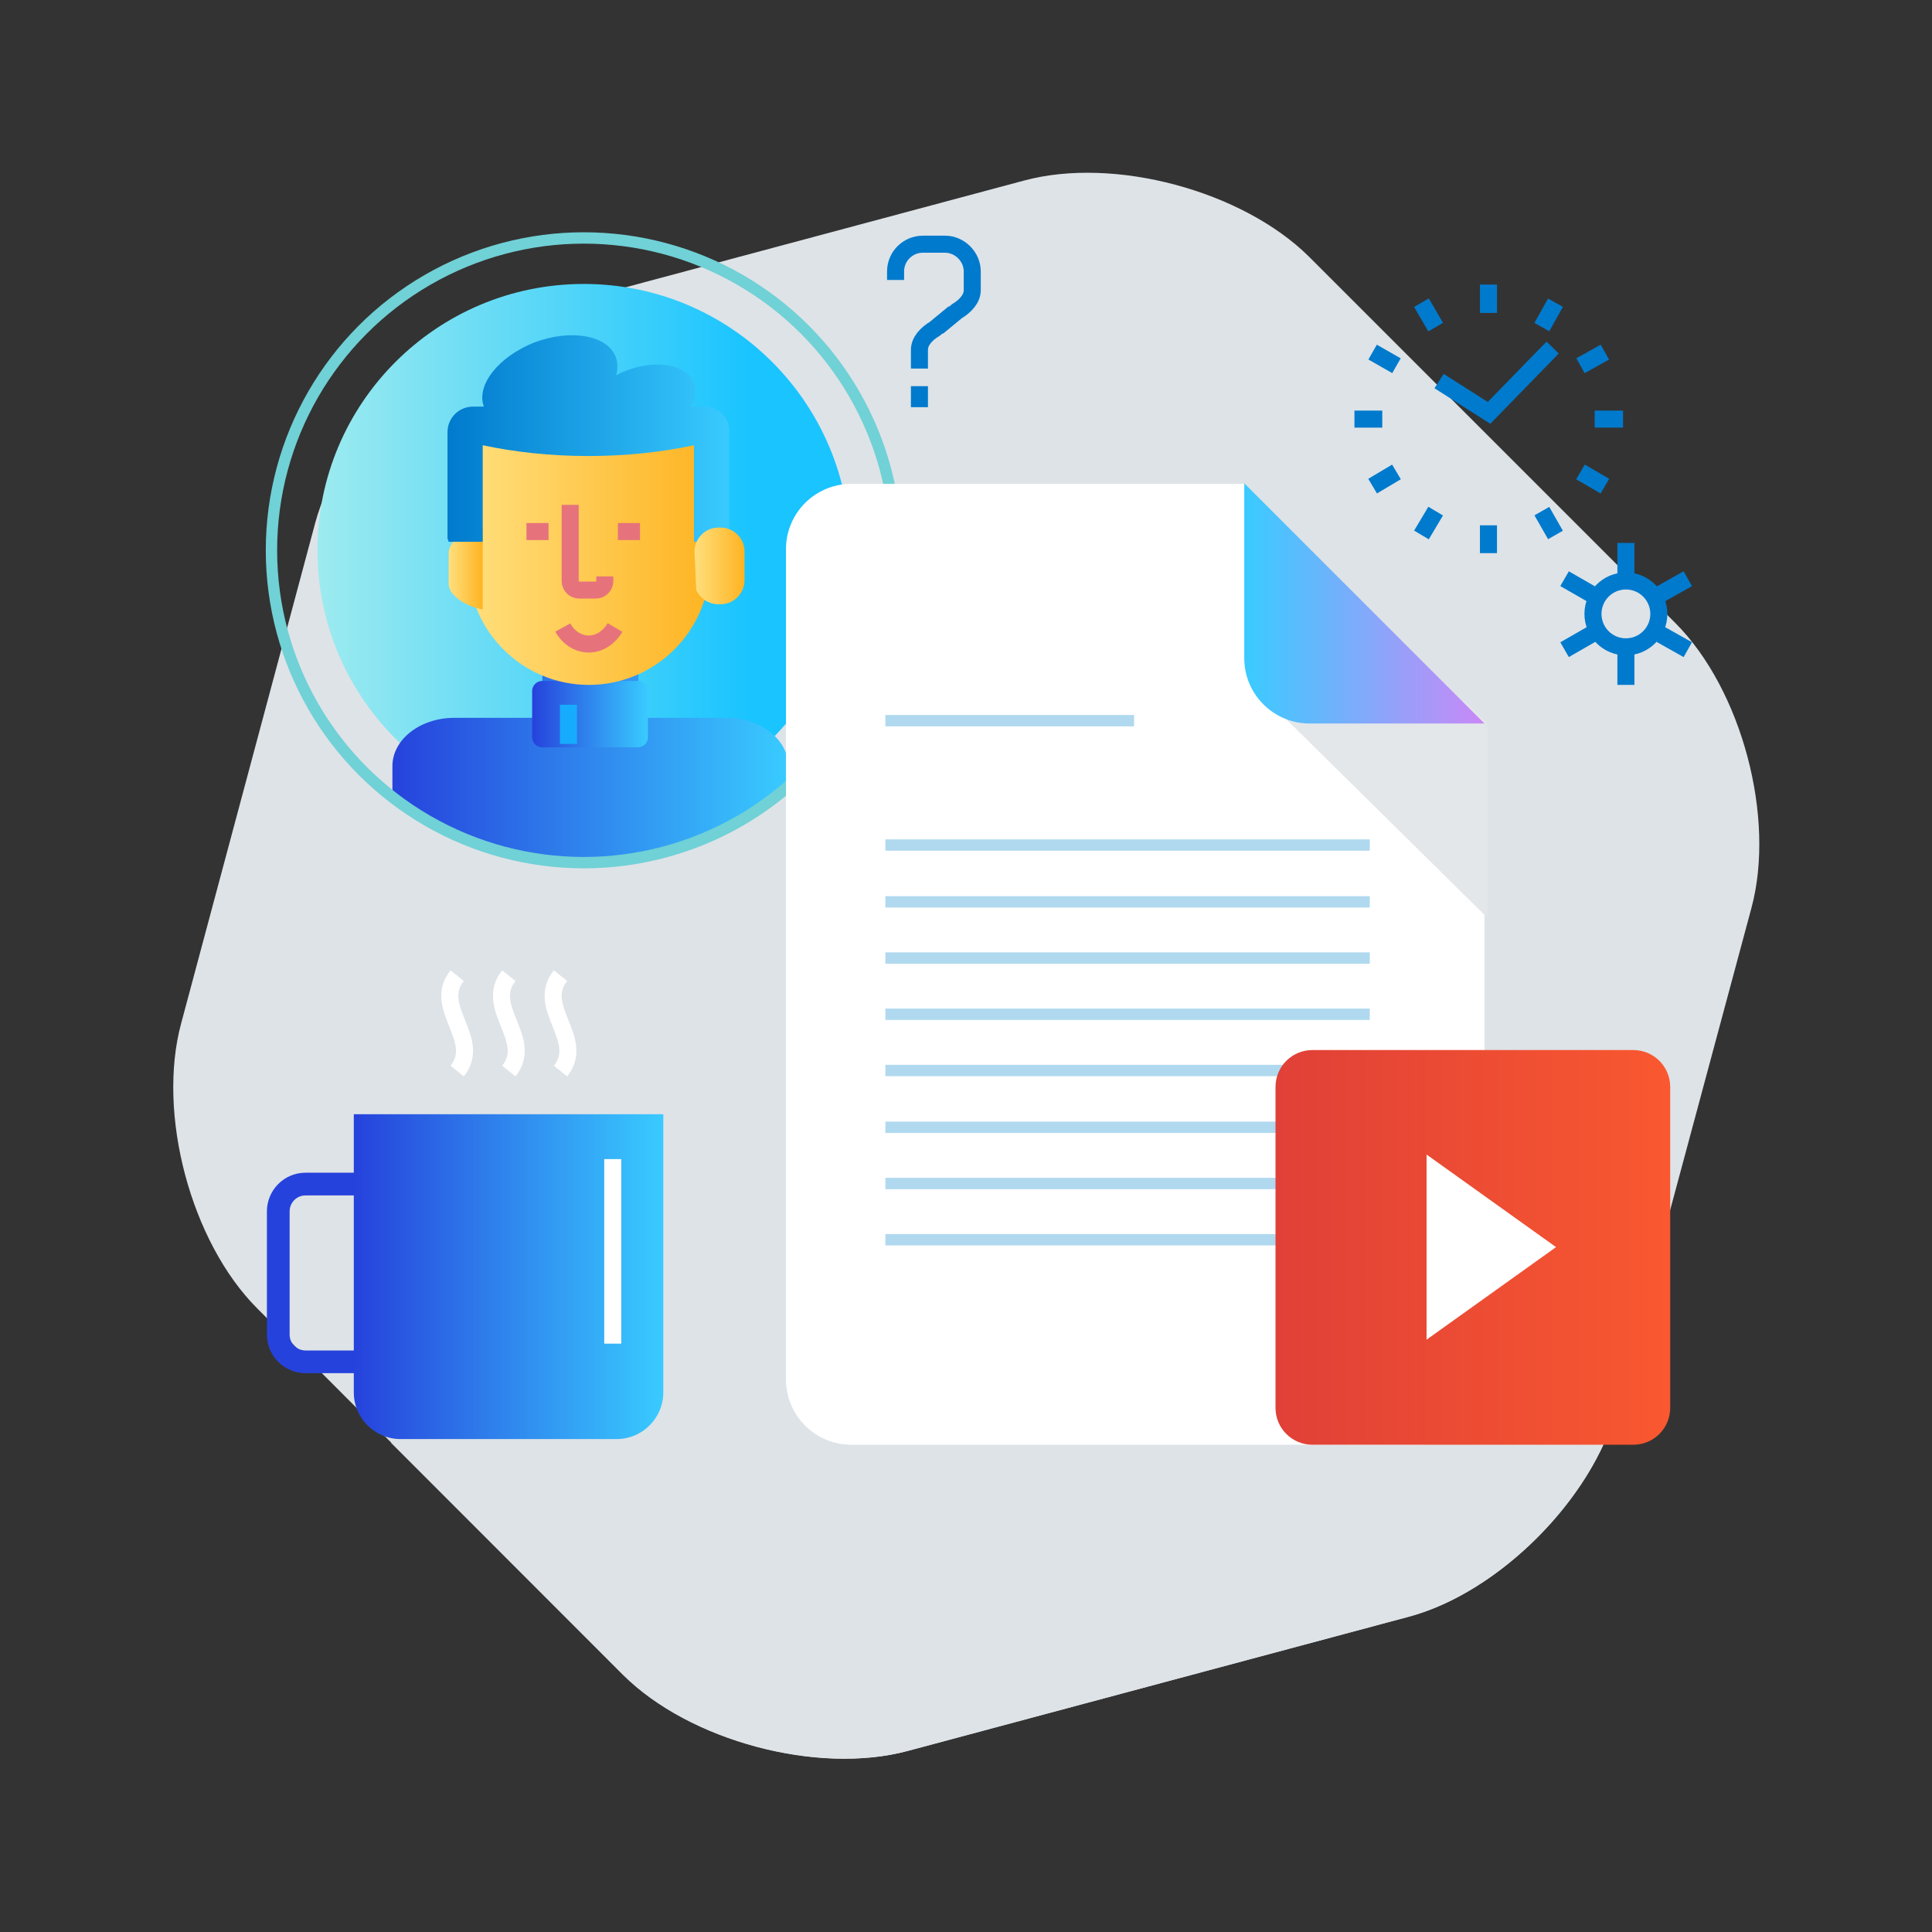 <?xml version="1.0" encoding="utf-8"?>
<!-- Generator: Adobe Illustrator 26.1.0, SVG Export Plug-In . SVG Version: 6.00 Build 0)  -->
<svg version="1.1" id="Layer_1" xmlns="http://www.w3.org/2000/svg" xmlns:xlink="http://www.w3.org/1999/xlink" x="0px" y="0px"
	 viewBox="0 0 340.2 340.2" style="enable-background:new 0 0 340.2 340.2;" xml:space="preserve">
<rect x="0" y="0" width="340.2" height="340.2" fill="#333333" stroke="none"/>
<style type="text/css">
	.st0{fill:#DEE3E7;}
	.st1{fill:url(#SVGID_1_);}
	.st2{clip-path:url(#SVGID_00000101084890373540430550000009870703026400859806_);}
	.st3{fill:url(#SVGID_00000137826910215701867550000012065847974007506849_);}
	.st4{fill:url(#SVGID_00000016045516528753192500000011151801429915934647_);}
	.st5{fill:url(#SVGID_00000066509976067122429830000009641046513003095985_);}
	.st6{fill:url(#SVGID_00000092418541739680269600000004744202182984231850_);}
	.st7{fill:none;stroke:#E6737C;stroke-width:3;}
	.st8{fill:url(#SVGID_00000098193913074364326850000004459157555842351779_);}
	.st9{fill:none;stroke:#17ABFE;stroke-width:3;}
	.st10{fill:url(#SVGID_00000116223605588196760170000006110986454462965156_);}
	.st11{fill:none;stroke:#2642DC;stroke-width:4;stroke-linejoin:bevel;}
	.st12{fill:url(#SVGID_00000135675918960153284420000012286396920806365080_);}
	.st13{fill:none;stroke:#FFFFFF;stroke-width:3;stroke-linejoin:bevel;}
	.st14{fill:none;stroke:#007ACD;stroke-width:3;}
	.st15{fill:none;stroke:#70D1D6;stroke-width:2;stroke-miterlimit:10;}
	.st16{fill:#FFFFFF;}
	.st17{fill:#E3E7EA;}
	.st18{fill:url(#SVGID_00000044875229187349838870000005568667884613693833_);}
	.st19{fill:none;stroke:#B0D9EF;stroke-width:2;}
	.st20{fill:url(#SVGID_00000145775617372400487300000010986282346093099182_);}
</style>
<g>
	<path class="st0" d="M45.3,230.4c-11.7-11.7-17.7-34.3-13.4-50.2l23.6-88.1c4.3-15.9,20.8-32.5,36.7-36.7l88.1-23.6
		c15.9-4.3,38.5,1.8,50.2,13.4l64.5,64.5c11.7,11.7,17.7,34.3,13.4,50.2L284.7,248c-4.3,15.9-20.8,32.5-36.7,36.7l-88.1,23.6
		c-15.9,4.3-38.5-1.8-50.2-13.4L45.3,230.4z"/>
	<g>
		
			<linearGradient id="SVGID_1_" gradientUnits="userSpaceOnUse" x1="55.9" y1="242.139" x2="149.7" y2="242.139" gradientTransform="matrix(1 0 0 -1 0 339.039)">
			<stop  offset="0" style="stop-color:#9DEBEF"/>
			<stop  offset="0.815" style="stop-color:#19C4FF"/>
		</linearGradient>
		<circle class="st1" cx="102.8" cy="96.9" r="46.9"/>
		<g>
			<g>
				<defs>
					<circle id="SVGID_00000134948096525932986250000004245460333401067187_" cx="102.8" cy="96.9" r="55"/>
				</defs>
				<clipPath id="SVGID_00000052068195157541234970000001845226067398569349_">
					<use xlink:href="#SVGID_00000134948096525932986250000004245460333401067187_"  style="overflow:visible;"/>
				</clipPath>
				<g style="clip-path:url(#SVGID_00000052068195157541234970000001845226067398569349_);">
					
						<linearGradient id="SVGID_00000156563070800264247400000014937798676817192341_" gradientUnits="userSpaceOnUse" x1="69.1" y1="201.289" x2="138.8" y2="201.289" gradientTransform="matrix(1 0 0 -1 0 339.039)">
						<stop  offset="0" style="stop-color:#2642DC"/>
						<stop  offset="1" style="stop-color:#39CBFF"/>
					</linearGradient>
					<path style="fill:url(#SVGID_00000156563070800264247400000014937798676817192341_);" d="M138.8,175.3v-40.4
						c0-4.7-4.9-8.5-10.9-8.5h-15.5c0-0.2,0-0.4,0-0.6v-18.4c0-4-3.7-7.2-8.2-7.2h-0.5c-4.5,0-8.2,3.2-8.2,7.2v18.4
						c0,0.2,0,0.4,0,0.6H80c-6,0-10.9,3.8-10.9,8.5v40.4"/>
					
						<linearGradient id="SVGID_00000060745699197158517100000009277319797931071419_" gradientUnits="userSpaceOnUse" x1="93.748" y1="213.289" x2="114.09" y2="213.289" gradientTransform="matrix(1 0 0 -1 0 339.039)">
						<stop  offset="0" style="stop-color:#2642DC"/>
						<stop  offset="1" style="stop-color:#39CBFF"/>
					</linearGradient>
					<path style="fill:url(#SVGID_00000060745699197158517100000009277319797931071419_);" d="M114.1,129.8c0,1-0.8,1.8-1.8,1.8
						H95.5c-1,0-1.8-0.8-1.8-1.8v-8.1c0-1,0.8-1.8,1.8-1.8h16.8c1,0,1.8,0.8,1.8,1.8C114.1,121.7,114.1,129.8,114.1,129.8z"/>
					
						<linearGradient id="SVGID_00000155843007665121275470000005175673712253427132_" gradientUnits="userSpaceOnUse" x1="82.313" y1="245.589" x2="124.995" y2="245.589" gradientTransform="matrix(1 0 0 -1 0 339.039)">
						<stop  offset="0" style="stop-color:#FFDF7D"/>
						<stop  offset="1" style="stop-color:#FEB422"/>
					</linearGradient>
					<path style="fill:url(#SVGID_00000155843007665121275470000005175673712253427132_);" d="M125,99.3c0,11.8-9.6,21.3-21.3,21.3
						l0,0c-11.8,0-21.3-9.6-21.3-21.3V87.6c0-11.8,9.6-21.3,21.3-21.3l0,0c11.8,0,21.3,9.6,21.3,21.3V99.3z"/>
					
						<linearGradient id="SVGID_00000021817265759625467650000016773032745144927935_" gradientUnits="userSpaceOnUse" x1="79.026" y1="238.939" x2="84.989" y2="238.939" gradientTransform="matrix(1 0 0 -1 0 339.039)">
						<stop  offset="0" style="stop-color:#FFDF7D"/>
						<stop  offset="1" style="stop-color:#FEB422"/>
					</linearGradient>
					<path style="fill:url(#SVGID_00000021817265759625467650000016773032745144927935_);" d="M85,92.9c-2.3,0.2-6,2.1-6,4.5v5.4
						c0,2.3,3.7,4.2,6,4.5V92.9z"/>
					<line class="st7" x1="92.7" y1="93.6" x2="96.6" y2="93.6"/>
					<line class="st7" x1="108.8" y1="93.6" x2="112.7" y2="93.6"/>
					<path class="st7" d="M99.1,110.5c1,1.8,2.7,2.9,4.6,2.9s3.6-1.2,4.6-2.9"/>
					
						<linearGradient id="SVGID_00000010307651743927656230000018104720347318924208_" gradientUnits="userSpaceOnUse" x1="78.8" y1="261.824" x2="128.606" y2="261.824" gradientTransform="matrix(1 0 0 -1 0 339.039)">
						<stop  offset="0" style="stop-color:#007ACD"/>
						<stop  offset="1" style="stop-color:#39CBFF"/>
					</linearGradient>
					<path style="fill:url(#SVGID_00000010307651743927656230000018104720347318924208_);" d="M124.1,71.6h-2.5
						c0.8-1.4,1.1-2.9,0.6-4.2c-1.3-3.2-6.6-4.2-12-2.1c-0.6,0.2-1.2,0.5-1.7,0.8c0.3-1.2,0.3-2.3-0.1-3.3
						c-1.5-3.8-7.9-4.9-14.3-2.5c-6.3,2.5-10.3,7.5-8.9,11.3h-1.9c-2.5,0-4.5,2-4.5,4.5v18.7c0.1,0.2,0.1,0.4,0.2,0.6h6V79.1
						c0-0.2,0-0.5,0-0.7c5.6,1.2,11.9,1.9,18.6,1.9s13-0.7,18.6-1.9c0,0.2,0,0.4,0,0.7v16.3h6c0.1-0.2,0.2-0.4,0.2-0.6V76.1
						C128.6,73.7,126.6,71.6,124.1,71.6z"/>
					<path class="st7" d="M100.4,88.9v13.4c0,0.9,0.7,1.6,1.6,1.6h2.9c0.9,0,1.6-0.7,1.6-1.6v-0.8"/>
					<line class="st9" x1="100.1" y1="131" x2="100.1" y2="124.1"/>
					
						<linearGradient id="SVGID_00000134228645361835381620000003883285193051218330_" gradientUnits="userSpaceOnUse" x1="122.276" y1="239.389" x2="131.057" y2="239.389" gradientTransform="matrix(1 0 0 -1 0 339.039)">
						<stop  offset="0" style="stop-color:#FFDF7D"/>
						<stop  offset="1" style="stop-color:#FEB422"/>
					</linearGradient>
					<path style="fill:url(#SVGID_00000134228645361835381620000003883285193051218330_);" d="M122.3,97.1c0-2.3,1.9-4.2,4.2-4.2
						h0.4c2.3,0,4.2,1.9,4.2,4.2v5.1c0,2.3-1.9,4.2-4.2,4.2h-0.4c-1.7,0-3.2-1-3.9-2.5"/>
				</g>
			</g>
		</g>
	</g>
	<g>
		<g>
			<path class="st11" d="M68.5,239.8H53.8c-2.6,0-4.8-2.1-4.8-4.8v-21.7c0-2.6,2.1-4.8,4.8-4.8h14.7"/>
			
				<linearGradient id="SVGID_00000031889451112319344840000003514920043797829536_" gradientUnits="userSpaceOnUse" x1="62.3" y1="114.239" x2="116.885" y2="114.239" gradientTransform="matrix(1 0 0 -1 0 339.039)">
				<stop  offset="0" style="stop-color:#2642DC"/>
				<stop  offset="1" style="stop-color:#39CBFF"/>
			</linearGradient>
			<path style="fill:url(#SVGID_00000031889451112319344840000003514920043797829536_);" d="M62.3,196.2v49c0,4.5,3.7,8.2,8.2,8.2
				h38.1c4.5,0,8.2-3.7,8.2-8.2v-49H62.3z"/>
			<g>
				<path class="st13" d="M98.7,171.8c-4.5,5.6,4.5,11.2,0,16.8"/>
				<path class="st13" d="M89.6,188.6c4.5-5.6-4.5-11.2,0-16.8"/>
				<path class="st13" d="M80.5,188.6c4.5-5.6-4.5-11.2,0-16.8"/>
			</g>
		</g>
		<line class="st13" x1="107.9" y1="204.1" x2="107.9" y2="236.6"/>
	</g>
	<g>
		<g>
			<g>
				<line class="st14" x1="262.1" y1="50.1" x2="262.1" y2="55.1"/>
				<line class="st14" x1="273.9" y1="53.3" x2="271.5" y2="57.6"/>
				<line class="st14" x1="282.6" y1="62" x2="278.3" y2="64.4"/>
				<line class="st14" x1="285.8" y1="73.8" x2="280.8" y2="73.8"/>
				<line class="st14" x1="282.6" y1="85.6" x2="278.3" y2="83.1"/>
				<line class="st14" x1="273.9" y1="94.2" x2="271.5" y2="90"/>
				<line class="st14" x1="262.1" y1="97.4" x2="262.1" y2="92.5"/>
				<line class="st14" x1="250.3" y1="94.2" x2="252.8" y2="90"/>
				<line class="st14" x1="241.7" y1="85.6" x2="245.9" y2="83.1"/>
				<line class="st14" x1="238.5" y1="73.8" x2="243.4" y2="73.8"/>
				<line class="st14" x1="241.7" y1="62" x2="245.9" y2="64.4"/>
				<line class="st14" x1="250.3" y1="53.3" x2="252.8" y2="57.6"/>
			</g>
			<g>
				<polyline class="st14" points="273.4,61.2 262.2,72.7 253.4,67.1 				"/>
			</g>
		</g>
	</g>
	<g>
		<g>
			<circle class="st14" cx="286.3" cy="108.1" r="5.8"/>
			<g>
				<line class="st14" x1="286.3" y1="101.1" x2="286.3" y2="95.6"/>
				<line class="st14" x1="286.3" y1="120.6" x2="286.3" y2="115.2"/>
			</g>
			<g>
				<line class="st14" x1="280.2" y1="104.6" x2="275.5" y2="101.9"/>
				<line class="st14" x1="297.2" y1="114.4" x2="292.4" y2="111.7"/>
			</g>
			<g>
				<line class="st14" x1="280.2" y1="111.7" x2="275.5" y2="114.4"/>
				<line class="st14" x1="297.2" y1="101.9" x2="292.4" y2="104.6"/>
			</g>
		</g>
	</g>
	<g>
		<path class="st14" d="M157.7,49.3v-1.5c0-2.7,2.2-4.8,4.8-4.8h3.9c2.6,0,4.8,2.2,4.8,4.8v3.3c0,1.5-1.2,2.8-2.7,3.7l-3.4,2.8"/>
		<path class="st14" d="M161.9,64.9v-3.3c0-1.5,1.2-2.8,2.7-3.7l3.4-2.8"/>
		<line class="st14" x1="161.9" y1="68" x2="161.9" y2="71.7"/>
	</g>
	<path class="st0" d="M68.9,254.1l40.8,40.8c11.7,11.7,34.3,17.7,50.2,13.4l88.1-23.6c13.9-3.7,28.3-16.8,34.5-30.7H68.9V254.1z"/>
	<circle class="st15" cx="102.8" cy="96.9" r="55"/>
	<g>
		<path class="st16" d="M261.4,242.9c0,6.4-5.2,11.5-11.5,11.5h-100c-6.4,0-11.5-5.2-11.5-11.5V96.7c0-6.4,5.2-11.5,11.5-11.5h69.2
			l42.3,42.3V242.9z"/>
		<polygon class="st17" points="223.4,123.6 261.9,161.6 261.9,127.4 258.1,123.6 		"/>
		
			<linearGradient id="SVGID_00000097478558627601224650000015795251903248518544_" gradientUnits="userSpaceOnUse" x1="219.1" y1="232.789" x2="261.4" y2="232.789" gradientTransform="matrix(1 0 0 -1 0 339.039)">
			<stop  offset="0" style="stop-color:#39CBFF"/>
			<stop  offset="1" style="stop-color:#CA88F6"/>
		</linearGradient>
		<path style="fill:url(#SVGID_00000097478558627601224650000015795251903248518544_);" d="M219.1,85.1v30.8
			c0,6.4,5.2,11.5,11.5,11.5h30.8L219.1,85.1z"/>
		<g>
			<line class="st19" x1="155.9" y1="126.9" x2="199.7" y2="126.9"/>
			<line class="st19" x1="155.9" y1="148.8" x2="241.2" y2="148.8"/>
			<line class="st19" x1="155.9" y1="158.8" x2="241.2" y2="158.8"/>
			<line class="st19" x1="155.9" y1="168.7" x2="241.2" y2="168.7"/>
			<line class="st19" x1="155.9" y1="178.6" x2="241.2" y2="178.6"/>
			<line class="st19" x1="155.9" y1="188.5" x2="241.2" y2="188.5"/>
			<line class="st19" x1="155.9" y1="198.5" x2="241.2" y2="198.5"/>
			<line class="st19" x1="155.9" y1="208.4" x2="241.2" y2="208.4"/>
			<line class="st19" x1="155.9" y1="218.3" x2="227.1" y2="218.3"/>
		</g>
	</g>
	<g>
		
			<linearGradient id="SVGID_00000165226297553071864440000011740527944076850614_" gradientUnits="userSpaceOnUse" x1="224.6" y1="119.389" x2="294.1" y2="119.389" gradientTransform="matrix(1 0 0 -1 0 339.039)">
			<stop  offset="0" style="stop-color:#E04037"/>
			<stop  offset="1" style="stop-color:#F95830"/>
		</linearGradient>
		<path style="fill:url(#SVGID_00000165226297553071864440000011740527944076850614_);" d="M294.1,247.9c0,3.6-2.9,6.5-6.5,6.5
			h-56.5c-3.6,0-6.5-2.9-6.5-6.5v-56.5c0-3.6,2.9-6.5,6.5-6.5h56.5c3.6,0,6.5,2.9,6.5,6.5V247.9z"/>
		<polygon class="st16" points="251.2,203.3 251.2,235.9 274,219.6 		"/>
	</g>
</g>
</svg>
